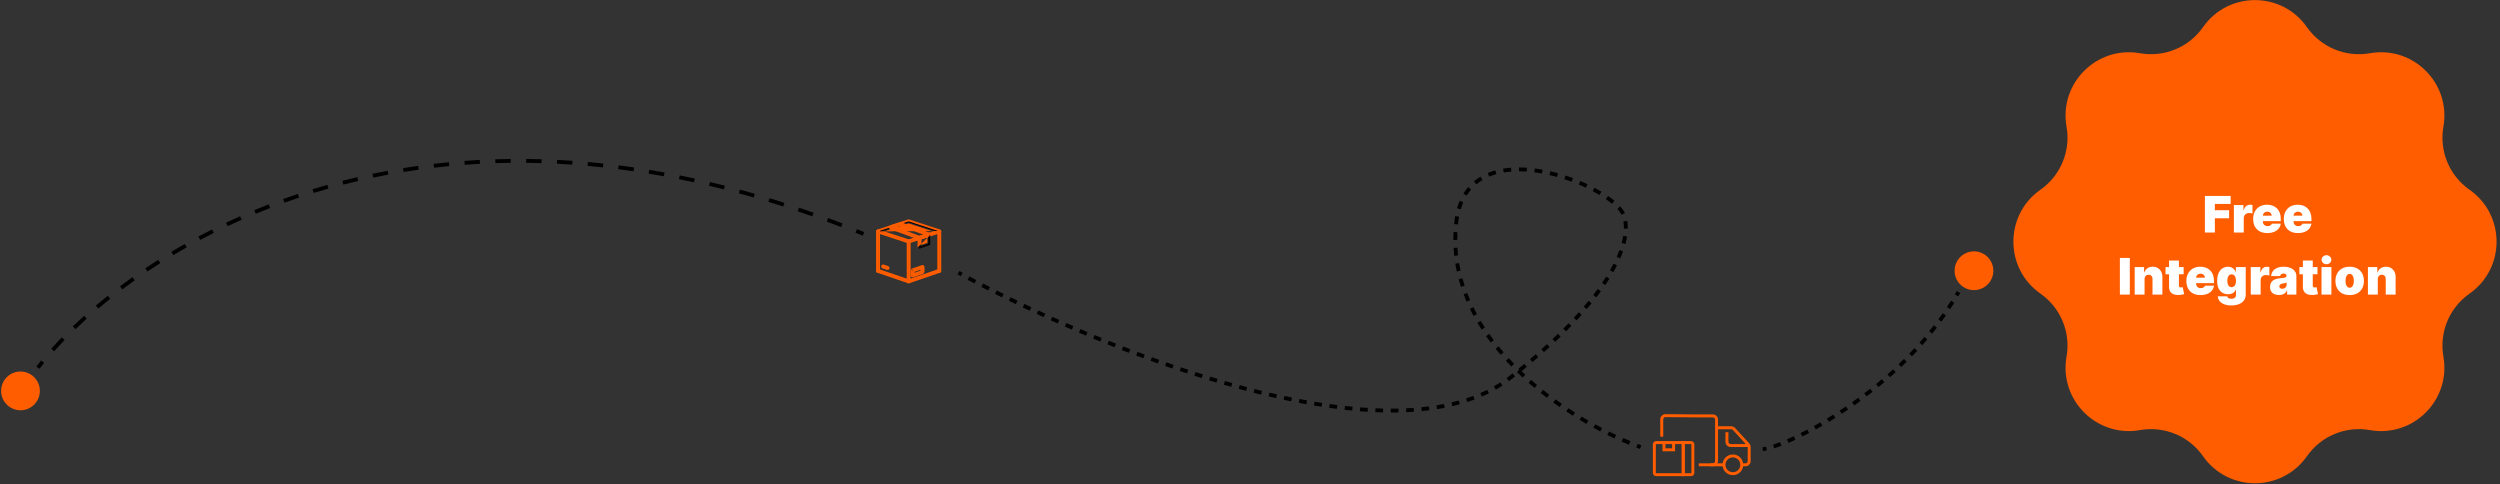 <?xml version="1.0" encoding="UTF-8"?>
<svg xmlns="http://www.w3.org/2000/svg" width="645" height="125" viewBox="0 0 645 125" fill="none">
  <rect x="0" y="0" width="645" height="125" fill="#333333" stroke="none"/>
  <path d="M10.284 100.851C10.284 103.612 8.046 105.851 5.284 105.851C2.523 105.851 0.284 103.612 0.284 100.851C0.284 98.089 2.523 95.851 5.284 95.851C8.046 95.851 10.284 98.089 10.284 100.851Z" fill="#FF5D00"></path>
  <path d="M514.284 69.851C514.284 72.612 512.046 74.851 509.284 74.851C506.523 74.851 504.284 72.612 504.284 69.851C504.284 67.089 506.523 64.851 509.284 64.851C512.046 64.851 514.284 67.089 514.284 69.851Z" fill="#FF5D00"></path>
  <path fill-rule="evenodd" clip-rule="evenodd" d="M391.899 43.191C392.575 43.192 393.258 43.217 393.944 43.264L393.876 44.262C393.211 44.216 392.55 44.192 391.898 44.191L391.899 43.191ZM387.807 43.512C388.476 43.4 389.157 43.319 389.849 43.266L389.925 44.263C389.261 44.314 388.61 44.392 387.973 44.498L387.807 43.512ZM395.977 43.464C396.648 43.55 397.321 43.654 397.992 43.776L397.813 44.76C397.159 44.641 396.504 44.539 395.851 44.456L395.977 43.464ZM383.834 44.637C384.467 44.371 385.121 44.146 385.794 43.958L386.063 44.921C385.428 45.099 384.813 45.311 384.221 45.559L383.834 44.637ZM399.986 44.188C400.647 44.342 401.306 44.51 401.958 44.692L401.689 45.655C401.051 45.477 400.407 45.312 399.76 45.163L399.986 44.188ZM403.905 45.281C404.555 45.493 405.196 45.717 405.826 45.951L405.477 46.888C404.86 46.658 404.232 46.439 403.596 46.232L403.905 45.281ZM380.274 46.785C380.81 46.335 381.379 45.932 381.975 45.575L382.49 46.432C381.937 46.764 381.411 47.136 380.917 47.551L380.274 46.785ZM407.717 46.701C408.351 46.968 408.971 47.245 409.573 47.529L409.146 48.433C408.557 48.155 407.95 47.884 407.329 47.622L407.717 46.701ZM377.562 49.943C377.935 49.336 378.344 48.775 378.787 48.258L379.546 48.908C379.138 49.385 378.76 49.903 378.415 50.466L377.562 49.943ZM411.389 48.44C412.009 48.769 412.604 49.106 413.171 49.448L412.655 50.304C412.104 49.972 411.525 49.644 410.92 49.323L411.389 48.44ZM414.889 50.559C415.482 50.971 416.029 51.388 416.525 51.803L415.883 52.57C415.412 52.175 414.889 51.777 414.318 51.38L414.889 50.559ZM375.914 53.739C376.113 53.052 376.345 52.402 376.609 51.789L377.527 52.184C377.281 52.758 377.062 53.368 376.874 54.017L375.914 53.739ZM418.026 53.234C418.274 53.51 418.496 53.785 418.69 54.058C418.889 54.33 419.069 54.636 419.228 54.974L418.323 55.4C418.189 55.115 418.04 54.864 417.881 54.645L417.876 54.639C417.707 54.401 417.509 54.155 417.282 53.903L418.026 53.234ZM375.288 56.786C375.335 56.432 375.388 56.086 375.448 55.747L376.433 55.923C376.375 56.245 376.324 56.576 376.28 56.915C376.236 57.25 376.197 57.583 376.163 57.916L375.168 57.812C375.204 57.471 375.244 57.129 375.288 56.786ZM419.829 56.965C419.931 57.581 419.98 58.258 419.965 58.994L418.965 58.973C418.979 58.294 418.934 57.679 418.842 57.129L419.829 56.965ZM374.959 61.906C374.957 61.226 374.974 60.542 375.009 59.853L376.008 59.904C375.974 60.575 375.957 61.242 375.959 61.904L374.959 61.906ZM419.779 60.999C419.681 61.618 419.543 62.27 419.359 62.954L418.393 62.695C418.568 62.043 418.699 61.425 418.791 60.842L419.779 60.999ZM375.186 66.003C375.112 65.326 375.056 64.645 375.018 63.959L376.016 63.903C376.053 64.572 376.108 65.235 376.181 65.894L375.186 66.003ZM418.76 64.859C418.548 65.449 418.305 66.059 418.029 66.689L417.113 66.288C417.38 65.677 417.615 65.088 417.819 64.521L418.76 64.859ZM375.848 70.049C375.703 69.383 375.574 68.711 375.464 68.034L376.451 67.873C376.558 68.532 376.683 69.187 376.825 69.836L375.848 70.049ZM417.181 68.48C416.895 69.044 416.583 69.624 416.244 70.218L415.375 69.722C415.706 69.142 416.011 68.577 416.29 68.027L417.181 68.48ZM247.897 71.252C247.61 71.097 247.326 70.943 247.045 70.79L247.524 69.912C247.804 70.064 248.087 70.218 248.373 70.373L247.897 71.252ZM251.407 73.12C250.812 72.808 250.227 72.499 249.651 72.193L250.12 71.31C250.694 71.615 251.278 71.923 251.871 72.234L251.407 73.12ZM415.235 71.901C414.898 72.438 414.54 72.986 414.16 73.545L413.333 72.983C413.706 72.434 414.057 71.896 414.388 71.37L415.235 71.901ZM376.923 74.006C376.711 73.357 376.515 72.702 376.336 72.042L377.3 71.779C377.476 72.424 377.667 73.062 377.873 73.696L376.923 74.006ZM254.943 74.942C254.345 74.638 253.755 74.336 253.173 74.036L253.631 73.147C254.211 73.447 254.799 73.748 255.396 74.05L254.943 74.942ZM413.029 75.15C412.654 75.664 412.261 76.188 411.85 76.719L411.059 76.107C411.465 75.583 411.852 75.067 412.221 74.561L413.029 75.15ZM258.502 76.724C257.899 76.426 257.303 76.13 256.714 75.835L257.162 74.941C257.749 75.235 258.344 75.531 258.945 75.827L258.502 76.724ZM378.377 77.835C378.105 77.209 377.847 76.576 377.605 75.938L378.54 75.583C378.777 76.206 379.028 76.825 379.294 77.437L378.377 77.835ZM262.083 78.467C261.475 78.175 260.873 77.884 260.277 77.594L260.714 76.695C261.309 76.984 261.909 77.274 262.516 77.566L262.083 78.467ZM410.627 78.255C410.222 78.751 409.802 79.253 409.365 79.763L408.606 79.111C409.038 78.608 409.453 78.112 409.853 77.623L410.627 78.255ZM265.668 80.166C265.06 79.881 264.457 79.598 263.86 79.315L264.288 78.411C264.884 78.693 265.485 78.976 266.092 79.26L265.668 80.166ZM380.17 81.515C379.845 80.914 379.533 80.308 379.234 79.695L380.133 79.257C380.425 79.856 380.731 80.45 381.05 81.038L380.17 81.515ZM269.27 81.826C268.663 81.55 268.061 81.275 267.464 80.999L267.882 80.091C268.478 80.366 269.079 80.641 269.684 80.916L269.27 81.826ZM408.075 81.232C407.651 81.706 407.212 82.186 406.76 82.671L406.028 81.989C406.477 81.509 406.911 81.034 407.331 80.565L408.075 81.232ZM272.894 83.453C272.288 83.185 271.686 82.916 271.088 82.648L271.497 81.736C272.094 82.003 272.694 82.271 273.299 82.538L272.894 83.453ZM382.261 85.03C381.889 84.457 381.529 83.878 381.181 83.293L382.04 82.782C382.382 83.356 382.735 83.924 383.1 84.486L382.261 85.03ZM276.539 85.044C275.93 84.782 275.325 84.52 274.723 84.257L275.123 83.34C275.723 83.603 276.327 83.864 276.934 84.126L276.539 85.044ZM405.413 84.089C404.967 84.55 404.507 85.017 404.035 85.488L403.329 84.781C403.797 84.313 404.252 83.851 404.694 83.393L405.413 84.089ZM280.203 86.6C279.588 86.342 278.975 86.084 278.366 85.825L278.756 84.905C279.364 85.163 279.975 85.42 280.589 85.677L280.203 86.6ZM402.641 86.86C402.182 87.303 401.713 87.751 401.232 88.202L400.548 87.474C401.025 87.025 401.49 86.581 401.945 86.141L402.641 86.86ZM384.607 88.375C384.196 87.832 383.795 87.281 383.405 86.725L384.223 86.15C384.607 86.697 385.001 87.238 385.405 87.773L384.607 88.375ZM283.875 88.114C283.258 87.863 282.643 87.611 282.031 87.359L282.412 86.434C283.022 86.686 283.635 86.937 284.251 87.187L283.875 88.114ZM287.561 89.588C286.944 89.345 286.329 89.101 285.716 88.856L286.088 87.927C286.699 88.172 287.312 88.415 287.927 88.658L287.561 89.588ZM399.794 89.536C399.32 89.969 398.837 90.405 398.342 90.845L397.677 90.098C398.168 89.661 398.649 89.228 399.119 88.798L399.794 89.536ZM387.174 91.551C386.729 91.035 386.293 90.513 385.865 89.984L386.643 89.355C387.063 89.875 387.493 90.389 387.931 90.897L387.174 91.551ZM291.268 91.024C290.65 90.789 290.033 90.552 289.419 90.314L289.78 89.381C290.393 89.619 291.008 89.855 291.624 90.09L291.268 91.024ZM294.993 92.42C294.369 92.191 293.748 91.96 293.127 91.727L293.478 90.791C294.097 91.023 294.717 91.253 295.338 91.482L294.993 92.42ZM396.881 92.13C396.393 92.555 395.895 92.983 395.387 93.414L394.74 92.652C395.245 92.223 395.74 91.798 396.225 91.376L396.881 92.13ZM298.73 93.771C298.104 93.549 297.48 93.326 296.857 93.1L297.197 92.16C297.818 92.385 298.44 92.608 299.064 92.829L298.73 93.771ZM389.931 94.559C389.457 94.071 388.99 93.577 388.531 93.076L389.268 92.4C389.721 92.894 390.181 93.381 390.649 93.862L389.931 94.559ZM302.483 95.077C301.856 94.864 301.23 94.648 300.605 94.43L300.933 93.486C301.556 93.703 302.181 93.918 302.806 94.131L302.483 95.077ZM392.564 95.762C393.017 95.392 393.464 95.025 393.904 94.659L393.265 93.89C392.771 94.3 392.269 94.713 391.758 95.128L391.97 95.389L391.373 96.002C391.86 96.477 392.353 96.944 392.852 97.405L393.531 96.671C393.206 96.371 392.884 96.068 392.564 95.762ZM306.255 96.337C305.625 96.131 304.996 95.923 304.367 95.713L304.684 94.765C305.31 94.974 305.937 95.181 306.565 95.386L306.255 96.337ZM310.041 97.546C309.409 97.349 308.777 97.149 308.146 96.948L308.45 95.995C309.079 96.196 309.709 96.394 310.339 96.591L310.041 97.546ZM390.872 97.126C390.615 97.331 390.355 97.537 390.094 97.743C389.831 97.951 389.565 98.154 389.295 98.353L388.701 97.549C388.962 97.356 389.22 97.159 389.474 96.958C389.735 96.753 389.993 96.548 390.248 96.344L390.872 97.126ZM313.846 98.702C313.211 98.514 312.577 98.323 311.943 98.131L312.233 97.174C312.865 97.366 313.497 97.556 314.13 97.743L313.846 98.702ZM395.915 100.094C395.394 99.66 394.878 99.218 394.367 98.769L395.027 98.018C395.532 98.461 396.042 98.897 396.556 99.327L395.915 100.094ZM317.669 99.802C317.031 99.623 316.393 99.442 315.755 99.259L316.031 98.298C316.667 98.481 317.303 98.661 317.938 98.838L317.669 99.802ZM387.637 99.5C387.077 99.863 386.504 100.21 385.919 100.541L385.426 99.671C385.995 99.349 386.551 99.012 387.094 98.661L387.637 99.5ZM321.508 100.84C320.866 100.673 320.225 100.502 319.583 100.328L319.844 99.363C320.484 99.536 321.122 99.706 321.761 99.873L321.508 100.84ZM325.359 101.813C324.718 101.657 324.076 101.498 323.434 101.336L323.679 100.366C324.318 100.528 324.957 100.686 325.595 100.841L325.359 101.813ZM384.136 101.485C383.541 101.779 382.935 102.059 382.319 102.324L381.923 101.406C382.524 101.147 383.114 100.874 383.693 100.588L384.136 101.485ZM399.104 102.633C398.564 102.223 398.028 101.806 397.495 101.382L398.118 100.6C398.644 101.019 399.175 101.431 399.709 101.836L399.104 102.633ZM329.237 102.717C328.593 102.574 327.947 102.426 327.301 102.275L327.528 101.302C328.171 101.452 328.814 101.598 329.455 101.741L329.237 102.717ZM380.445 103.076C379.827 103.307 379.198 103.525 378.56 103.73L378.254 102.778C378.878 102.577 379.492 102.364 380.096 102.139L380.445 103.076ZM333.133 103.545C332.484 103.414 331.833 103.279 331.181 103.141L331.388 102.162C332.037 102.3 332.685 102.434 333.331 102.565L333.133 103.545ZM337.042 104.288C336.389 104.172 335.734 104.051 335.078 103.926L335.265 102.944C335.917 103.068 336.569 103.188 337.218 103.304L337.042 104.288ZM402.401 105.021C401.846 104.637 401.292 104.245 400.74 103.846L401.327 103.036C401.872 103.431 402.42 103.818 402.97 104.198L402.401 105.021ZM376.626 104.306C375.991 104.481 375.349 104.644 374.698 104.796L374.471 103.822C375.109 103.673 375.739 103.513 376.361 103.342L376.626 104.306ZM340.963 104.939C340.312 104.839 339.658 104.734 339.003 104.626L339.167 103.639C339.818 103.747 340.467 103.851 341.115 103.95L340.963 104.939ZM372.726 105.217C372.081 105.342 371.428 105.457 370.769 105.563L370.612 104.575C371.26 104.472 371.901 104.358 372.535 104.235L372.726 105.217ZM344.907 105.489C344.254 105.407 343.599 105.32 342.942 105.228L343.08 104.238C343.733 104.329 344.383 104.415 345.031 104.496L344.907 105.489ZM348.873 105.926C348.215 105.864 347.555 105.796 346.892 105.723L347.002 104.729C347.66 104.802 348.315 104.869 348.967 104.931L348.873 105.926ZM368.778 105.847C368.126 105.93 367.467 106.004 366.802 106.069L366.706 105.073C367.361 105.01 368.009 104.937 368.652 104.855L368.778 105.847ZM352.849 106.237C352.187 106.197 351.521 106.151 350.853 106.098L350.931 105.101C351.594 105.153 352.254 105.199 352.91 105.239L352.849 106.237ZM364.805 106.235C364.147 106.281 363.484 106.319 362.816 106.348L362.771 105.349C363.431 105.32 364.086 105.283 364.735 105.238L364.805 106.235ZM405.803 107.266C405.231 106.906 404.66 106.538 404.09 106.162L404.641 105.327C405.205 105.699 405.77 106.064 406.336 106.42L405.803 107.266ZM356.833 106.406C356.168 106.39 355.499 106.368 354.826 106.34L354.868 105.341C355.535 105.369 356.198 105.391 356.856 105.406L356.833 106.406ZM360.82 106.412C360.158 106.426 359.492 106.432 358.821 106.43L358.823 105.43C359.486 105.432 360.146 105.426 360.8 105.412L360.82 106.412ZM409.293 109.364C408.709 109.029 408.123 108.686 407.538 108.334L408.053 107.477C408.633 107.825 409.212 108.165 409.79 108.496L409.293 109.364ZM412.866 111.312C412.269 111.003 411.67 110.684 411.068 110.356L411.547 109.478C412.142 109.803 412.736 110.118 413.326 110.424L412.866 111.312ZM416.528 113.108C415.919 112.826 415.305 112.533 414.687 112.23L415.128 111.333C415.739 111.632 416.346 111.922 416.948 112.2L416.528 113.108ZM420.268 114.733C419.649 114.482 419.022 114.218 418.388 113.943L418.787 113.026C419.413 113.298 420.032 113.558 420.644 113.806L420.268 114.733ZM423.116 115.821C422.802 115.709 422.487 115.593 422.168 115.474L422.519 114.538C422.833 114.655 423.144 114.769 423.453 114.88L423.116 115.821Z" fill="black"></path>
  <path fill-rule="evenodd" clip-rule="evenodd" d="M505.718 75.599C505.555 75.884 505.39 76.167 505.223 76.448L504.362 75.939C504.527 75.661 504.689 75.382 504.851 75.102L505.718 75.599ZM504.204 78.119C503.856 78.675 503.501 79.224 503.14 79.768L502.307 79.215C502.663 78.678 503.013 78.136 503.357 77.588L504.204 78.119ZM502.037 81.386C501.662 81.922 501.281 82.452 500.895 82.975L500.09 82.382C500.471 81.865 500.847 81.342 501.217 80.813L502.037 81.386ZM499.713 84.54C499.312 85.057 498.907 85.569 498.496 86.074L497.72 85.444C498.125 84.945 498.526 84.439 498.923 83.927L499.713 84.54ZM497.246 87.579C496.822 88.078 496.393 88.571 495.961 89.057L495.214 88.392C495.641 87.912 496.065 87.425 496.484 86.931L497.246 87.579ZM494.644 90.507C494.199 90.987 493.75 91.46 493.298 91.926L492.58 91.231C493.027 90.769 493.471 90.301 493.911 89.826L494.644 90.507ZM491.924 93.317C491.458 93.779 490.99 94.234 490.519 94.683L489.829 93.958C490.295 93.515 490.759 93.064 491.22 92.607L491.924 93.317ZM489.088 96.018C488.605 96.461 488.12 96.896 487.634 97.324L486.974 96.573C487.455 96.149 487.935 95.719 488.413 95.281L489.088 96.018ZM486.155 98.602C485.653 99.027 485.151 99.445 484.648 99.855L484.016 99.08C484.514 98.674 485.011 98.26 485.508 97.839L486.155 98.602ZM483.121 101.078C482.605 101.484 482.089 101.882 481.574 102.271L480.971 101.474C481.481 101.088 481.992 100.694 482.503 100.292L483.121 101.078ZM480.008 103.435C479.475 103.824 478.943 104.204 478.414 104.576L477.84 103.757C478.364 103.389 478.89 103.013 479.419 102.627L480.008 103.435ZM476.802 105.687C476.254 106.057 475.71 106.418 475.171 106.769L474.626 105.93C475.16 105.583 475.699 105.225 476.242 104.859L476.802 105.687ZM473.522 107.82C472.96 108.171 472.404 108.512 471.855 108.841L471.34 107.984C471.884 107.657 472.435 107.32 472.992 106.972L473.522 107.82ZM470.169 109.832C469.591 110.164 469.023 110.484 468.464 110.79L467.983 109.914C468.535 109.61 469.098 109.294 469.671 108.965L470.169 109.832ZM466.739 111.716C466.141 112.028 465.559 112.325 464.992 112.606L464.548 111.71C465.108 111.432 465.684 111.139 466.275 110.83L466.739 111.716ZM463.225 113.455C462.605 113.744 462.009 114.011 461.44 114.257L461.044 113.338C461.604 113.097 462.191 112.834 462.803 112.549L463.225 113.455ZM459.621 115.005C458.952 115.266 458.334 115.489 457.775 115.674L457.461 114.725C458.001 114.546 458.602 114.329 459.258 114.073L459.621 115.005ZM455.837 116.217C455.43 116.302 455.073 116.35 454.784 116.35V115.35C454.974 115.35 455.255 115.317 455.632 115.238L455.837 116.217Z" fill="black"></path>
  <path fill-rule="evenodd" clip-rule="evenodd" d="M139.705 42.086C138.379 42.046 137.061 42.02 135.753 42.008L135.762 41.008C137.078 41.02 138.402 41.047 139.735 41.086L139.705 42.086ZM131.764 42.01C130.439 42.025 129.124 42.053 127.818 42.094L127.786 41.095C129.099 41.053 130.422 41.025 131.753 41.01L131.764 42.01ZM147.64 42.48C146.313 42.388 144.994 42.31 143.683 42.244L143.733 41.245C145.05 41.311 146.376 41.39 147.709 41.483L147.64 42.48ZM123.828 42.262C122.506 42.332 121.194 42.415 119.891 42.512L119.817 41.514C121.127 41.417 122.446 41.334 123.776 41.264L123.828 42.262ZM155.558 43.185C154.23 43.041 152.91 42.911 151.598 42.794L151.686 41.798C153.005 41.916 154.332 42.046 155.666 42.191L155.558 43.185ZM115.911 42.849C114.593 42.976 113.285 43.115 111.987 43.268L111.87 42.275C113.175 42.121 114.49 41.981 115.816 41.854L115.911 42.849ZM163.453 44.19C162.124 43.996 160.802 43.815 159.487 43.648L159.614 42.656C160.934 42.824 162.262 43.005 163.597 43.2L163.453 44.19ZM108.027 43.778C106.714 43.962 105.413 44.159 104.122 44.369L103.961 43.382C105.259 43.171 106.568 42.973 107.889 42.788L108.027 43.778ZM171.277 45.478C169.96 45.237 168.649 45.009 167.345 44.794L167.507 43.808C168.817 44.023 170.134 44.252 171.457 44.494L171.277 45.478ZM100.193 45.053C98.887 45.296 97.594 45.551 96.312 45.819L96.107 44.84C97.396 44.571 98.697 44.314 100.01 44.07L100.193 45.053ZM179.049 47.04C177.748 46.755 176.453 46.483 175.165 46.224L175.362 45.244C176.656 45.504 177.956 45.777 179.263 46.063L179.049 47.04ZM92.424 46.678C91.128 46.98 89.845 47.294 88.575 47.621L88.326 46.652C89.603 46.324 90.894 46.008 92.198 45.704L92.424 46.678ZM186.773 48.867C185.491 48.541 184.214 48.228 182.944 47.927L183.174 46.954C184.45 47.256 185.732 47.571 187.02 47.898L186.773 48.867ZM84.74 48.654C83.456 49.016 82.186 49.39 80.93 49.776L80.636 48.82C81.9 48.432 83.178 48.055 84.469 47.691L84.74 48.654ZM194.45 50.951C193.174 50.583 191.903 50.227 190.638 49.883L190.9 48.918C192.17 49.263 193.446 49.62 194.727 49.99L194.45 50.951ZM77.16 50.981C75.89 51.403 74.635 51.838 73.395 52.283L73.057 51.342C74.305 50.894 75.567 50.457 76.844 50.032L77.16 50.981ZM202.079 53.282C200.798 52.869 199.522 52.468 198.251 52.08L198.543 51.124C199.819 51.513 201.1 51.915 202.386 52.33L202.079 53.282ZM69.692 53.662C68.442 54.144 67.21 54.637 65.993 55.14L65.611 54.216C66.835 53.71 68.075 53.214 69.332 52.729L69.692 53.662ZM209.575 55.822C208.315 55.374 207.061 54.939 205.812 54.516L206.133 53.569C207.387 53.994 208.646 54.43 209.909 54.879L209.575 55.822ZM62.345 56.7C61.127 57.238 59.927 57.786 58.744 58.343L58.318 57.439C59.508 56.878 60.716 56.327 61.941 55.785L62.345 56.7ZM217.012 58.583C215.778 58.105 214.549 57.639 213.324 57.184L213.672 56.247C214.901 56.703 216.135 57.171 217.373 57.651L217.012 58.583ZM222.594 60.813C221.97 60.556 221.348 60.303 220.727 60.052L221.101 59.125C221.724 59.376 222.349 59.63 222.974 59.888L222.594 60.813ZM55.161 60.085C53.969 60.682 52.797 61.288 51.643 61.903L51.173 61.02C52.334 60.402 53.514 59.792 54.713 59.191L55.161 60.085ZM48.165 63.81C46.997 64.47 45.85 65.137 44.725 65.811L44.211 64.953C45.344 64.275 46.498 63.603 47.673 62.94L48.165 63.81ZM41.353 67.888C40.225 68.604 39.119 69.326 38.037 70.052L37.479 69.222C38.569 68.491 39.682 67.764 40.818 67.044L41.353 67.888ZM34.76 72.316C33.666 73.094 32.598 73.875 31.557 74.659L30.955 73.86C32.004 73.071 33.079 72.284 34.18 71.501L34.76 72.316ZM28.431 77.082C27.381 77.92 26.362 78.759 25.373 79.597L24.726 78.835C25.723 77.99 26.75 77.145 27.807 76.301L28.431 77.082ZM22.377 82.217C21.373 83.124 20.404 84.027 19.472 84.925L18.778 84.206C19.718 83.299 20.695 82.388 21.707 81.475L22.377 82.217ZM16.666 87.728C15.721 88.705 14.822 89.673 13.967 90.629L13.222 89.963C14.085 88.997 14.993 88.019 15.947 87.033L16.666 87.728ZM11.392 93.638C10.973 94.149 10.569 94.656 10.179 95.157L9.39 94.543C9.785 94.035 10.194 93.522 10.618 93.005L11.392 93.638Z" fill="black"></path>
  <path d="M234.53 56.868L242.412 59.455C242.546 59.499 242.619 59.642 242.575 59.776C242.547 59.861 242.479 59.922 242.398 59.943L234.515 62.53C234.457 62.549 234.396 62.546 234.342 62.525L226.46 59.938C226.327 59.895 226.253 59.751 226.297 59.617C226.325 59.532 226.394 59.471 226.475 59.45L234.357 56.864C234.416 56.844 234.477 56.847 234.53 56.868ZM241.518 59.697L234.436 57.373L227.355 59.697L234.436 62.02L241.518 59.697Z" fill="black"></path>
  <path fill-rule="evenodd" clip-rule="evenodd" d="M234.437 57.101C234.437 57.101 234.436 57.101 234.435 57.101L226.546 59.69L226.538 59.692C226.537 59.692 226.536 59.693 226.536 59.693C226.535 59.694 226.535 59.694 226.535 59.695M234.614 56.633C234.509 56.593 234.391 56.589 234.279 56.626L226.403 59.211C226.247 59.254 226.114 59.373 226.059 59.539C225.972 59.806 226.119 60.09 226.382 60.176L234.258 62.761C234.363 62.8 234.481 62.804 234.593 62.767L242.469 60.183C242.625 60.139 242.758 60.02 242.813 59.854C242.9 59.588 242.753 59.304 242.49 59.217L234.614 56.633ZM242.097 59.615L234.445 57.103L234.437 57.101M242.097 59.615L242.096 59.619L242.338 59.698C242.338 59.699 242.337 59.7 242.337 59.7C242.336 59.7 242.335 59.701 242.334 59.701L242.327 59.703L234.438 62.292C234.437 62.292 234.436 62.292 234.436 62.293H234.435L234.427 62.29L226.775 59.779L226.777 59.774L226.535 59.695M234.436 57.11L242.32 59.697L234.436 62.284L226.553 59.697L234.436 57.11ZM228.156 59.697L234.436 61.757L240.716 59.697L234.436 57.636L228.156 59.697Z" fill="#FF5D00"></path>
  <path d="M239.812 60.792L237.313 61.612C237.251 61.632 237.188 61.628 237.133 61.604L229.71 58.866C229.578 58.818 229.51 58.671 229.559 58.539C229.588 58.458 229.655 58.401 229.733 58.381L232.232 57.561C232.294 57.541 232.357 57.545 232.412 57.568L239.835 60.306C239.967 60.355 240.035 60.502 239.987 60.633C239.957 60.715 239.89 60.771 239.812 60.792ZM237.239 61.101L238.975 60.531L232.307 58.072L230.571 58.641L237.239 61.101Z" fill="black"></path>
  <path fill-rule="evenodd" clip-rule="evenodd" d="M232.313 57.798C232.313 57.798 232.313 57.798 232.31 57.798L229.804 58.621L229.797 58.623C229.796 58.623 229.795 58.623 229.794 58.624C229.794 58.624 229.794 58.625 229.793 58.626L230.032 58.713L230.031 58.718L237.232 61.374C237.232 61.374 237.232 61.375 237.235 61.374L239.741 60.552L239.749 60.55C239.749 60.55 239.75 60.549 239.751 60.549C239.751 60.548 239.752 60.548 239.752 60.547M239.922 60.072C240.182 60.168 240.318 60.457 240.221 60.72C240.163 60.878 240.034 60.989 239.884 61.031L237.391 61.849C237.273 61.888 237.15 61.882 237.041 61.837L229.623 59.101C229.363 59.005 229.227 58.715 229.324 58.453C229.382 58.295 229.511 58.184 229.661 58.142L232.154 57.323C232.272 57.285 232.396 57.291 232.504 57.336L239.922 60.072ZM239.514 60.455L239.513 60.459L239.752 60.547M232.311 57.807L239.734 60.545L237.234 61.366L229.811 58.628L232.311 57.807ZM231.33 58.655L237.243 60.836L238.215 60.517L232.302 58.336L231.33 58.655Z" fill="#FF5D00"></path>
  <path d="M226.622 69.645C226.489 69.599 226.344 69.67 226.298 69.803C226.253 69.936 226.323 70.081 226.456 70.126L234.354 72.836C234.412 72.856 234.473 72.854 234.527 72.833L242.416 70.126C242.549 70.081 242.62 69.936 242.574 69.803C242.529 69.67 242.384 69.599 242.251 69.645L234.436 72.326L226.622 69.645Z" fill="black"></path>
  <path fill-rule="evenodd" clip-rule="evenodd" d="M226.062 69.722C226.152 69.458 226.439 69.318 226.703 69.408L234.436 72.062L242.17 69.408C242.433 69.318 242.72 69.458 242.811 69.722C242.901 69.986 242.761 70.272 242.497 70.363L234.612 73.069C234.506 73.108 234.387 73.112 234.272 73.073L226.375 70.363C226.112 70.272 225.971 69.986 226.062 69.722ZM226.541 69.881C226.538 69.88 226.535 69.882 226.535 69.884C226.534 69.886 226.535 69.889 226.538 69.89L234.435 72.6L234.438 72.6L234.446 72.597L242.335 69.89C242.337 69.889 242.339 69.886 242.338 69.884C242.337 69.882 242.334 69.88 242.332 69.881L234.436 72.591L226.541 69.881Z" fill="#FF5D00"></path>
  <path d="M242.588 59.697C242.588 59.556 242.474 59.442 242.333 59.442C242.193 59.442 242.079 59.556 242.079 59.697V69.886C242.079 70.026 242.193 70.14 242.333 70.14C242.474 70.14 242.588 70.026 242.588 69.886V59.697Z" fill="black"></path>
  <path fill-rule="evenodd" clip-rule="evenodd" d="M241.829 59.697C241.829 59.418 242.055 59.192 242.333 59.192C242.612 59.192 242.838 59.418 242.838 59.697V69.886C242.838 70.164 242.612 70.39 242.333 70.39C242.055 70.39 241.829 70.164 241.829 69.886V59.697ZM242.333 59.692C242.331 59.692 242.329 59.694 242.329 59.697V69.886C242.329 69.888 242.331 69.89 242.333 69.89C242.336 69.89 242.338 69.888 242.338 69.886V59.697C242.338 59.694 242.336 59.692 242.333 59.692Z" fill="#FF5D00"></path>
  <path d="M226.794 59.697C226.794 59.556 226.68 59.442 226.539 59.442C226.398 59.442 226.284 59.556 226.284 59.697V69.886C226.284 70.026 226.398 70.14 226.539 70.14C226.68 70.14 226.794 70.026 226.794 69.886V59.697Z" fill="black"></path>
  <path fill-rule="evenodd" clip-rule="evenodd" d="M226.034 59.697C226.034 59.418 226.26 59.192 226.539 59.192C226.818 59.192 227.044 59.418 227.044 59.697V69.886C227.044 70.164 226.818 70.39 226.539 70.39C226.26 70.39 226.034 70.164 226.034 69.886V59.697ZM226.539 59.692C226.536 59.692 226.534 59.694 226.534 59.697V69.886C226.534 69.888 226.536 69.89 226.539 69.89C226.542 69.89 226.544 69.888 226.544 69.886V59.697C226.544 59.694 226.542 59.692 226.539 59.692Z" fill="#FF5D00"></path>
  <path d="M234.691 62.288C234.691 62.147 234.577 62.033 234.436 62.033C234.295 62.033 234.181 62.147 234.181 62.288V72.595C234.181 72.736 234.295 72.85 234.436 72.85C234.577 72.85 234.691 72.736 234.691 72.595V62.288Z" fill="black"></path>
  <path fill-rule="evenodd" clip-rule="evenodd" d="M233.931 62.288C233.931 62.009 234.157 61.783 234.436 61.783C234.715 61.783 234.941 62.009 234.941 62.288V72.595C234.941 72.874 234.715 73.1 234.436 73.1C234.157 73.1 233.931 72.874 233.931 72.595V62.288ZM234.436 62.283C234.434 62.283 234.431 62.285 234.431 62.288V72.595C234.431 72.598 234.434 72.6 234.436 72.6C234.439 72.6 234.441 72.598 234.441 72.595V62.288C234.441 62.285 234.439 62.283 234.436 62.283Z" fill="#FF5D00"></path>
  <path d="M227.936 68.503C227.803 68.457 227.658 68.528 227.612 68.661C227.567 68.794 227.637 68.939 227.77 68.984L228.906 69.374C229.039 69.42 229.184 69.349 229.23 69.216C229.275 69.083 229.205 68.938 229.072 68.892L227.936 68.503Z" fill="black"></path>
  <path fill-rule="evenodd" clip-rule="evenodd" d="M227.376 68.58C227.466 68.316 227.753 68.176 228.017 68.266L229.153 68.656C229.416 68.746 229.557 69.033 229.466 69.297C229.376 69.561 229.089 69.701 228.825 69.611L227.689 69.221C227.426 69.13 227.285 68.843 227.376 68.58ZM227.854 68.739C227.852 68.738 227.849 68.74 227.849 68.742C227.848 68.744 227.849 68.747 227.851 68.748L228.987 69.138C228.99 69.138 228.992 69.137 228.993 69.135C228.994 69.132 228.993 69.13 228.99 69.129L227.854 68.739Z" fill="#FF5D00"></path>
  <path d="M237.17 61.124L239.668 60.305C239.802 60.261 239.946 60.333 239.99 60.467C239.999 60.495 240.003 60.523 240.002 60.551V63.005C240.002 63.124 239.921 63.223 239.812 63.252L237.317 64.122C237.184 64.168 237.039 64.099 236.993 63.966C236.983 63.937 236.978 63.907 236.979 63.877V61.37C236.979 61.252 237.06 61.152 237.17 61.124ZM239.493 60.898L237.488 61.554V63.524L239.493 62.825V60.898Z" fill="black"></path>
  <path fill-rule="evenodd" clip-rule="evenodd" d="M239.746 60.542L237.24 61.363L237.232 61.365L237.23 61.367L237.229 61.37V63.882V63.883C237.229 63.883 237.231 63.887 237.235 63.886L239.739 63.012L239.749 63.009L239.751 63.008L239.752 63.005V60.546V60.544C239.751 60.543 239.749 60.541 239.746 60.542ZM240.227 60.389C240.14 60.123 239.855 59.98 239.59 60.067L237.099 60.884C236.886 60.943 236.729 61.138 236.729 61.37V63.874M239.743 60.552V63.002L237.238 63.876V61.373L239.743 60.552ZM237.738 61.735V63.172L239.243 62.647V61.242L237.738 61.735Z" fill="#FF5D00"></path>
  <path d="M235.708 70.713L237.759 70.01V69.248L235.708 69.951V70.713ZM238.096 70.432L235.546 71.307C235.517 71.318 235.486 71.324 235.453 71.324C235.313 71.324 235.199 71.21 235.199 71.07V69.774C235.196 69.666 235.263 69.565 235.371 69.528L237.921 68.653C237.949 68.642 237.981 68.636 238.013 68.636C238.154 68.636 238.268 68.75 238.268 68.891V70.186C238.27 70.294 238.203 70.395 238.096 70.432Z" fill="black"></path>
  <path fill-rule="evenodd" clip-rule="evenodd" d="M238.013 68.886C238.012 68.886 238.012 68.886 238.012 68.886L238.002 68.89L235.688 69.683L235.69 69.688L235.449 69.771V69.774V71.07C235.449 71.072 235.451 71.074 235.453 71.074C235.454 71.074 235.455 71.074 235.455 71.074L235.465 71.07L237.778 70.277L237.777 70.273L238.018 70.19V70.186V68.891C238.018 68.888 238.016 68.886 238.013 68.886ZM238.518 70.184V68.891C238.518 68.612 238.292 68.386 238.013 68.386C237.951 68.386 237.891 68.398 237.836 68.418L235.29 69.291C235.077 69.364 234.946 69.564 234.949 69.776V69.774H235.191L234.949 69.779C234.949 69.778 234.949 69.777 234.949 69.776V71.07C234.949 71.348 235.175 71.574 235.453 71.574C235.516 71.574 235.576 71.563 235.631 71.542L238.177 70.669M235.631 71.542C235.633 71.541 235.635 71.541 235.637 71.54L235.546 71.307L235.627 71.543L235.631 71.542ZM235.191 69.774L235.134 69.609L235.371 69.528L235.452 69.764M238.009 68.897V70.188L235.458 71.063V69.772L238.009 68.897ZM235.958 70.129V70.363L237.509 69.831V69.598L235.958 70.129Z" fill="#FF5D00"></path>
  <path d="M441.92 120.303H438.288V119.538H441.92C442.236 119.538 442.493 119.281 442.493 118.965V108.261C442.493 107.945 442.236 107.688 441.92 107.688H437.906L429.692 107.616H429.687C429.535 107.616 429.392 107.675 429.284 107.782C429.174 107.891 429.114 108.036 429.114 108.19V112.657H428.349V108.189C428.349 107.829 428.49 107.492 428.745 107.239C429 106.985 429.338 106.85 429.699 106.851L437.909 106.922H441.919C442.657 106.922 443.257 107.522 443.257 108.26V118.964C443.257 119.702 442.657 120.302 441.919 120.302L441.92 120.303Z" fill="#FF5D00"></path>
  <path d="M447.081 122.595C445.605 122.595 444.405 121.395 444.405 119.92C444.405 118.444 445.605 117.244 447.081 117.244C448.556 117.244 449.757 118.444 449.757 119.92C449.757 121.395 448.556 122.595 447.081 122.595ZM447.081 118.008C446.027 118.008 445.169 118.865 445.169 119.92C445.169 120.974 446.027 121.831 447.081 121.831C448.135 121.831 448.992 120.974 448.992 119.92C448.992 118.865 448.135 118.008 447.081 118.008Z" fill="#FF5D00"></path>
  <path d="M444.787 119.537H441.346V120.302H444.787V119.537Z" fill="#FF5D00"></path>
  <path d="M450.33 120.302H449.374V119.537H450.33C450.646 119.537 450.903 119.28 450.903 118.964V115.322C450.903 115.178 450.85 115.041 450.752 114.935L447.083 110.931C446.975 110.813 446.82 110.745 446.66 110.745H442.876V109.98H446.66C447.034 109.98 447.394 110.138 447.646 110.414L451.316 114.418C451.543 114.665 451.668 114.986 451.668 115.322V118.964C451.668 119.702 451.068 120.302 450.33 120.302Z" fill="#FF5D00"></path>
  <path d="M451.286 115.332H446.507C445.769 115.332 445.169 114.732 445.169 113.995V111.51H445.934V113.995C445.934 114.311 446.191 114.568 446.507 114.568H451.286V115.332Z" fill="#FF5D00"></path>
  <path d="M434.657 122.85H427.298C426.824 122.85 426.438 122.464 426.438 121.99V114.663C426.438 114.189 426.824 113.803 427.298 113.803H434.657V122.85ZM427.298 114.567C427.245 114.567 427.202 114.61 427.202 114.662V121.99C427.202 122.042 427.245 122.085 427.298 122.085H433.892V114.568L427.298 114.567Z" fill="#FF5D00"></path>
  <path d="M436.281 122.85H433.892V113.803H436.281C436.755 113.803 437.142 114.189 437.142 114.663V121.991C437.142 122.465 436.755 122.85 436.281 122.85ZM434.657 122.085H436.281C436.334 122.085 436.377 122.042 436.377 121.99V114.663C436.377 114.611 436.334 114.568 436.281 114.568H434.657V122.085Z" fill="#FF5D00"></path>
  <path d="M432.172 116.431H428.923V114.01H429.687V115.667H431.407V114.01H432.172V116.431Z" fill="#FF5D00"></path>
  <path d="M568.378 7.003C574.893 -2.304 588.676 -2.304 595.191 7.003C598.839 12.214 605.176 14.839 611.441 13.734C622.629 11.759 632.375 21.506 630.4 32.693C629.295 38.958 631.92 45.296 637.132 48.944C646.439 55.458 646.439 69.242 637.132 75.757C631.92 79.404 629.295 85.742 630.4 92.007C632.375 103.195 622.629 112.941 611.441 110.966C605.176 109.861 598.839 112.486 595.191 117.698C588.676 127.005 574.893 127.005 568.378 117.698C564.73 112.486 558.392 109.861 552.127 110.966C540.94 112.941 531.193 103.195 533.168 92.007C534.274 85.742 531.648 79.404 526.437 75.757C517.13 69.242 517.13 55.458 526.437 48.944C531.648 45.296 534.274 38.958 533.168 32.693C531.193 21.506 540.94 11.759 552.127 13.734C558.392 14.839 564.73 12.214 568.378 7.003Z" fill="#FF5D00"></path>
  <path d="M568.865 60V50.545H575.513V52.614H571.432V54.239H575.107V56.307H571.432V60H568.865ZM576.342 60V52.909H578.816V54.257H578.89C579.019 53.758 579.224 53.394 579.504 53.163C579.787 52.932 580.118 52.817 580.496 52.817C580.607 52.817 580.717 52.826 580.824 52.844C580.935 52.86 581.041 52.883 581.143 52.914V55.088C581.017 55.045 580.861 55.013 580.676 54.991C580.492 54.97 580.333 54.959 580.201 54.959C579.952 54.959 579.727 55.016 579.527 55.13C579.33 55.24 579.175 55.397 579.061 55.6C578.947 55.8 578.89 56.036 578.89 56.307V60H576.342ZM584.97 60.129C584.213 60.129 583.56 59.985 583.012 59.695C582.468 59.403 582.048 58.984 581.752 58.44C581.46 57.892 581.314 57.236 581.314 56.473C581.314 55.74 581.461 55.1 581.757 54.553C582.052 54.005 582.469 53.578 583.008 53.274C583.546 52.969 584.182 52.817 584.914 52.817C585.45 52.817 585.935 52.9 586.369 53.066C586.803 53.232 587.173 53.474 587.481 53.791C587.789 54.105 588.026 54.486 588.192 54.936C588.358 55.385 588.441 55.891 588.441 56.455V57.045H582.108V55.642H586.096C586.093 55.439 586.041 55.26 585.939 55.106C585.841 54.95 585.707 54.828 585.538 54.742C585.371 54.653 585.182 54.608 584.97 54.608C584.764 54.608 584.574 54.653 584.402 54.742C584.23 54.828 584.091 54.948 583.987 55.102C583.885 55.256 583.831 55.436 583.825 55.642V57.156C583.825 57.384 583.873 57.587 583.968 57.766C584.063 57.944 584.2 58.084 584.379 58.186C584.557 58.287 584.773 58.338 585.025 58.338C585.201 58.338 585.361 58.313 585.505 58.264C585.653 58.215 585.779 58.144 585.884 58.052C585.989 57.956 586.065 57.843 586.115 57.71H588.441C588.361 58.203 588.172 58.63 587.874 58.994C587.575 59.354 587.18 59.634 586.687 59.834C586.198 60.031 585.625 60.129 584.97 60.129ZM592.879 60.129C592.122 60.129 591.469 59.985 590.922 59.695C590.377 59.403 589.957 58.984 589.661 58.44C589.369 57.892 589.223 57.236 589.223 56.473C589.223 55.74 589.37 55.1 589.666 54.553C589.961 54.005 590.378 53.578 590.917 53.274C591.456 52.969 592.091 52.817 592.824 52.817C593.359 52.817 593.844 52.9 594.278 53.066C594.712 53.232 595.083 53.474 595.39 53.791C595.698 54.105 595.935 54.486 596.101 54.936C596.267 55.385 596.351 55.891 596.351 56.455V57.045H590.017V55.642H594.005C594.002 55.439 593.95 55.26 593.848 55.106C593.75 54.95 593.616 54.828 593.447 54.742C593.281 54.653 593.091 54.608 592.879 54.608C592.673 54.608 592.484 54.653 592.311 54.742C592.139 54.828 592 54.948 591.896 55.102C591.794 55.256 591.74 55.436 591.734 55.642V57.156C591.734 57.384 591.782 57.587 591.877 57.766C591.973 57.944 592.11 58.084 592.288 58.186C592.467 58.287 592.682 58.338 592.934 58.338C593.11 58.338 593.27 58.313 593.415 58.264C593.562 58.215 593.688 58.144 593.793 58.052C593.898 57.956 593.975 57.843 594.024 57.71H596.351C596.271 58.203 596.081 58.63 595.783 58.994C595.484 59.354 595.089 59.634 594.596 59.834C594.107 60.031 593.535 60.129 592.879 60.129ZM549.494 66.546V76H546.928V66.546H549.494ZM553.296 72.011V76H550.748V68.909H553.167V70.257H553.241C553.395 69.808 553.665 69.455 554.053 69.2C554.444 68.945 554.9 68.817 555.42 68.817C555.921 68.817 556.357 68.932 556.726 69.163C557.099 69.391 557.386 69.705 557.589 70.105C557.796 70.505 557.897 70.962 557.894 71.476V76H555.346V72.011C555.349 71.66 555.26 71.385 555.078 71.185C554.9 70.985 554.65 70.885 554.33 70.885C554.121 70.885 553.938 70.931 553.781 71.023C553.627 71.113 553.509 71.242 553.425 71.411C553.342 71.577 553.299 71.778 553.296 72.011ZM563.381 68.909V70.756H558.709V68.909H563.381ZM559.614 67.21H562.162V73.719C562.162 73.818 562.179 73.901 562.213 73.969C562.247 74.033 562.299 74.083 562.37 74.117C562.441 74.147 562.531 74.163 562.642 74.163C562.719 74.163 562.808 74.153 562.91 74.135C563.015 74.117 563.092 74.101 563.141 74.089L563.51 75.88C563.396 75.914 563.233 75.955 563.021 76.005C562.811 76.054 562.562 76.086 562.273 76.102C561.688 76.132 561.197 76.072 560.8 75.921C560.403 75.768 560.105 75.526 559.905 75.197C559.705 74.867 559.608 74.455 559.614 73.96V67.21ZM567.742 76.129C566.985 76.129 566.333 75.985 565.785 75.695C565.24 75.403 564.82 74.984 564.525 74.44C564.232 73.892 564.086 73.236 564.086 72.473C564.086 71.74 564.234 71.1 564.529 70.553C564.825 70.005 565.242 69.579 565.78 69.274C566.319 68.969 566.954 68.817 567.687 68.817C568.222 68.817 568.707 68.9 569.141 69.066C569.575 69.232 569.946 69.474 570.254 69.791C570.561 70.105 570.798 70.486 570.965 70.936C571.131 71.385 571.214 71.891 571.214 72.454V73.046H564.88V71.642H568.869C568.866 71.439 568.813 71.26 568.712 71.106C568.613 70.95 568.479 70.828 568.31 70.742C568.144 70.653 567.955 70.608 567.742 70.608C567.536 70.608 567.347 70.653 567.174 70.742C567.002 70.828 566.864 70.948 566.759 71.102C566.657 71.256 566.604 71.436 566.597 71.642V73.156C566.597 73.384 566.645 73.587 566.741 73.766C566.836 73.944 566.973 74.084 567.151 74.186C567.33 74.287 567.545 74.338 567.798 74.338C567.973 74.338 568.133 74.313 568.278 74.264C568.426 74.215 568.552 74.144 568.656 74.052C568.761 73.956 568.838 73.843 568.887 73.71H571.214C571.134 74.203 570.945 74.63 570.646 74.994C570.348 75.354 569.952 75.634 569.46 75.834C568.97 76.031 568.398 76.129 567.742 76.129ZM575.67 78.807C574.959 78.807 574.35 78.705 573.842 78.502C573.337 78.302 572.945 78.025 572.665 77.671C572.388 77.32 572.232 76.917 572.198 76.462H574.654C574.679 76.612 574.74 76.734 574.839 76.826C574.937 76.919 575.064 76.985 575.218 77.025C575.374 77.068 575.55 77.09 575.744 77.09C576.073 77.09 576.345 77.01 576.561 76.849C576.779 76.689 576.889 76.4 576.889 75.981V74.781H576.815C576.722 75.021 576.581 75.226 576.39 75.395C576.199 75.561 575.97 75.689 575.702 75.778C575.434 75.865 575.141 75.908 574.82 75.908C574.316 75.908 573.851 75.791 573.426 75.557C573.005 75.323 572.666 74.952 572.411 74.444C572.158 73.936 572.032 73.273 572.032 72.454C572.032 71.599 572.164 70.903 572.429 70.368C572.697 69.832 573.042 69.44 573.463 69.191C573.888 68.941 574.334 68.817 574.802 68.817C575.153 68.817 575.461 68.878 575.725 69.001C575.99 69.121 576.212 69.283 576.39 69.486C576.569 69.686 576.704 69.906 576.796 70.146H576.852V68.909H579.4V75.981C579.4 76.582 579.245 77.091 578.934 77.51C578.626 77.931 578.192 78.253 577.632 78.474C577.072 78.696 576.418 78.807 575.67 78.807ZM575.762 74.098C575.996 74.098 576.196 74.033 576.362 73.904C576.532 73.772 576.661 73.584 576.75 73.341C576.843 73.095 576.889 72.799 576.889 72.454C576.889 72.104 576.843 71.804 576.75 71.554C576.661 71.302 576.532 71.11 576.362 70.977C576.196 70.842 575.996 70.774 575.762 70.774C575.528 70.774 575.328 70.842 575.162 70.977C574.999 71.11 574.873 71.302 574.784 71.554C574.697 71.804 574.654 72.104 574.654 72.454C574.654 72.805 574.697 73.104 574.784 73.35C574.873 73.593 574.999 73.779 575.162 73.909C575.328 74.035 575.528 74.098 575.762 74.098ZM580.696 76V68.909H583.171V70.257H583.244C583.374 69.758 583.578 69.394 583.858 69.163C584.142 68.932 584.472 68.817 584.851 68.817C584.962 68.817 585.071 68.826 585.179 68.844C585.29 68.86 585.396 68.883 585.497 68.914V71.088C585.371 71.045 585.216 71.013 585.031 70.991C584.846 70.97 584.688 70.959 584.555 70.959C584.306 70.959 584.082 71.016 583.881 71.13C583.685 71.24 583.529 71.397 583.415 71.6C583.301 71.8 583.244 72.036 583.244 72.307V76H580.696ZM587.979 76.111C587.526 76.111 587.126 76.037 586.778 75.889C586.434 75.738 586.163 75.511 585.966 75.206C585.769 74.901 585.67 74.513 585.67 74.043C585.67 73.655 585.737 73.324 585.869 73.05C586.001 72.773 586.186 72.547 586.423 72.371C586.66 72.196 586.935 72.062 587.249 71.97C587.566 71.877 587.908 71.817 588.274 71.79C588.671 71.759 588.99 71.722 589.23 71.679C589.473 71.633 589.648 71.57 589.756 71.49C589.864 71.407 589.918 71.297 589.918 71.162V71.144C589.918 70.959 589.847 70.817 589.705 70.719C589.564 70.62 589.382 70.571 589.16 70.571C588.917 70.571 588.719 70.625 588.565 70.733C588.414 70.837 588.323 70.999 588.293 71.217H585.947C585.978 70.787 586.115 70.389 586.358 70.026C586.604 69.66 586.963 69.368 587.434 69.149C587.905 68.928 588.493 68.817 589.197 68.817C589.705 68.817 590.161 68.877 590.564 68.997C590.967 69.114 591.31 69.278 591.593 69.491C591.876 69.7 592.092 69.946 592.24 70.229C592.39 70.51 592.466 70.814 592.466 71.144V76H590.084V75.003H590.028C589.887 75.267 589.714 75.481 589.511 75.644C589.311 75.808 589.082 75.926 588.823 76C588.568 76.074 588.286 76.111 587.979 76.111ZM588.81 74.504C589.003 74.504 589.185 74.464 589.354 74.384C589.527 74.304 589.667 74.189 589.774 74.038C589.882 73.887 589.936 73.704 589.936 73.489V72.898C589.868 72.925 589.796 72.952 589.719 72.976C589.645 73.001 589.565 73.024 589.479 73.046C589.396 73.067 589.307 73.087 589.211 73.106C589.119 73.124 589.022 73.141 588.92 73.156C588.723 73.187 588.562 73.238 588.436 73.309C588.313 73.376 588.22 73.461 588.159 73.562C588.1 73.661 588.071 73.772 588.071 73.895C588.071 74.092 588.14 74.243 588.279 74.347C588.417 74.452 588.594 74.504 588.81 74.504ZM597.912 68.909V70.756H593.24V68.909H597.912ZM594.145 67.21H596.693V73.719C596.693 73.818 596.71 73.901 596.744 73.969C596.778 74.033 596.83 74.083 596.901 74.117C596.972 74.147 597.063 74.163 597.173 74.163C597.25 74.163 597.34 74.153 597.441 74.135C597.546 74.117 597.623 74.101 597.672 74.089L598.041 75.88C597.927 75.914 597.764 75.955 597.552 76.005C597.343 76.054 597.093 76.086 596.804 76.102C596.219 76.132 595.729 76.072 595.331 75.921C594.934 75.768 594.636 75.526 594.436 75.197C594.236 74.867 594.139 74.455 594.145 73.96V67.21ZM598.952 76V68.909H601.5V76H598.952ZM600.226 68.171C599.881 68.171 599.586 68.057 599.34 67.829C599.094 67.601 598.97 67.327 598.97 67.007C598.97 66.687 599.094 66.413 599.34 66.185C599.586 65.958 599.881 65.844 600.226 65.844C600.574 65.844 600.869 65.958 601.112 66.185C601.359 66.413 601.482 66.687 601.482 67.007C601.482 67.327 601.359 67.601 601.112 67.829C600.869 68.057 600.574 68.171 600.226 68.171ZM606.215 76.129C605.445 76.129 604.787 75.977 604.239 75.672C603.691 75.365 603.271 74.937 602.979 74.389C602.686 73.838 602.54 73.199 602.54 72.473C602.54 71.747 602.686 71.11 602.979 70.562C603.271 70.011 603.691 69.583 604.239 69.278C604.787 68.971 605.445 68.817 606.215 68.817C606.984 68.817 607.643 68.971 608.191 69.278C608.739 69.583 609.159 70.011 609.451 70.562C609.743 71.11 609.89 71.747 609.89 72.473C609.89 73.199 609.743 73.838 609.451 74.389C609.159 74.937 608.739 75.365 608.191 75.672C607.643 75.977 606.984 76.129 606.215 76.129ZM606.233 74.246C606.449 74.246 606.635 74.173 606.792 74.029C606.949 73.884 607.07 73.678 607.157 73.41C607.243 73.142 607.286 72.824 607.286 72.454C607.286 72.082 607.243 71.764 607.157 71.499C607.07 71.231 606.949 71.025 606.792 70.88C606.635 70.736 606.449 70.663 606.233 70.663C606.006 70.663 605.81 70.736 605.647 70.88C605.484 71.025 605.359 71.231 605.273 71.499C605.187 71.764 605.144 72.082 605.144 72.454C605.144 72.824 605.187 73.142 605.273 73.41C605.359 73.678 605.484 73.884 605.647 74.029C605.81 74.173 606.006 74.246 606.233 74.246ZM613.472 72.011V76H610.924V68.909H613.343V70.257H613.417C613.57 69.808 613.841 69.455 614.229 69.2C614.62 68.945 615.075 68.817 615.596 68.817C616.097 68.817 616.533 68.932 616.902 69.163C617.274 69.391 617.562 69.705 617.765 70.105C617.971 70.505 618.073 70.962 618.07 71.476V76H615.522V72.011C615.525 71.66 615.435 71.385 615.254 71.185C615.075 70.985 614.826 70.885 614.506 70.885C614.297 70.885 614.114 70.931 613.957 71.023C613.803 71.113 613.684 71.242 613.601 71.411C613.518 71.577 613.475 71.778 613.472 72.011Z" fill="white"></path>
</svg>
